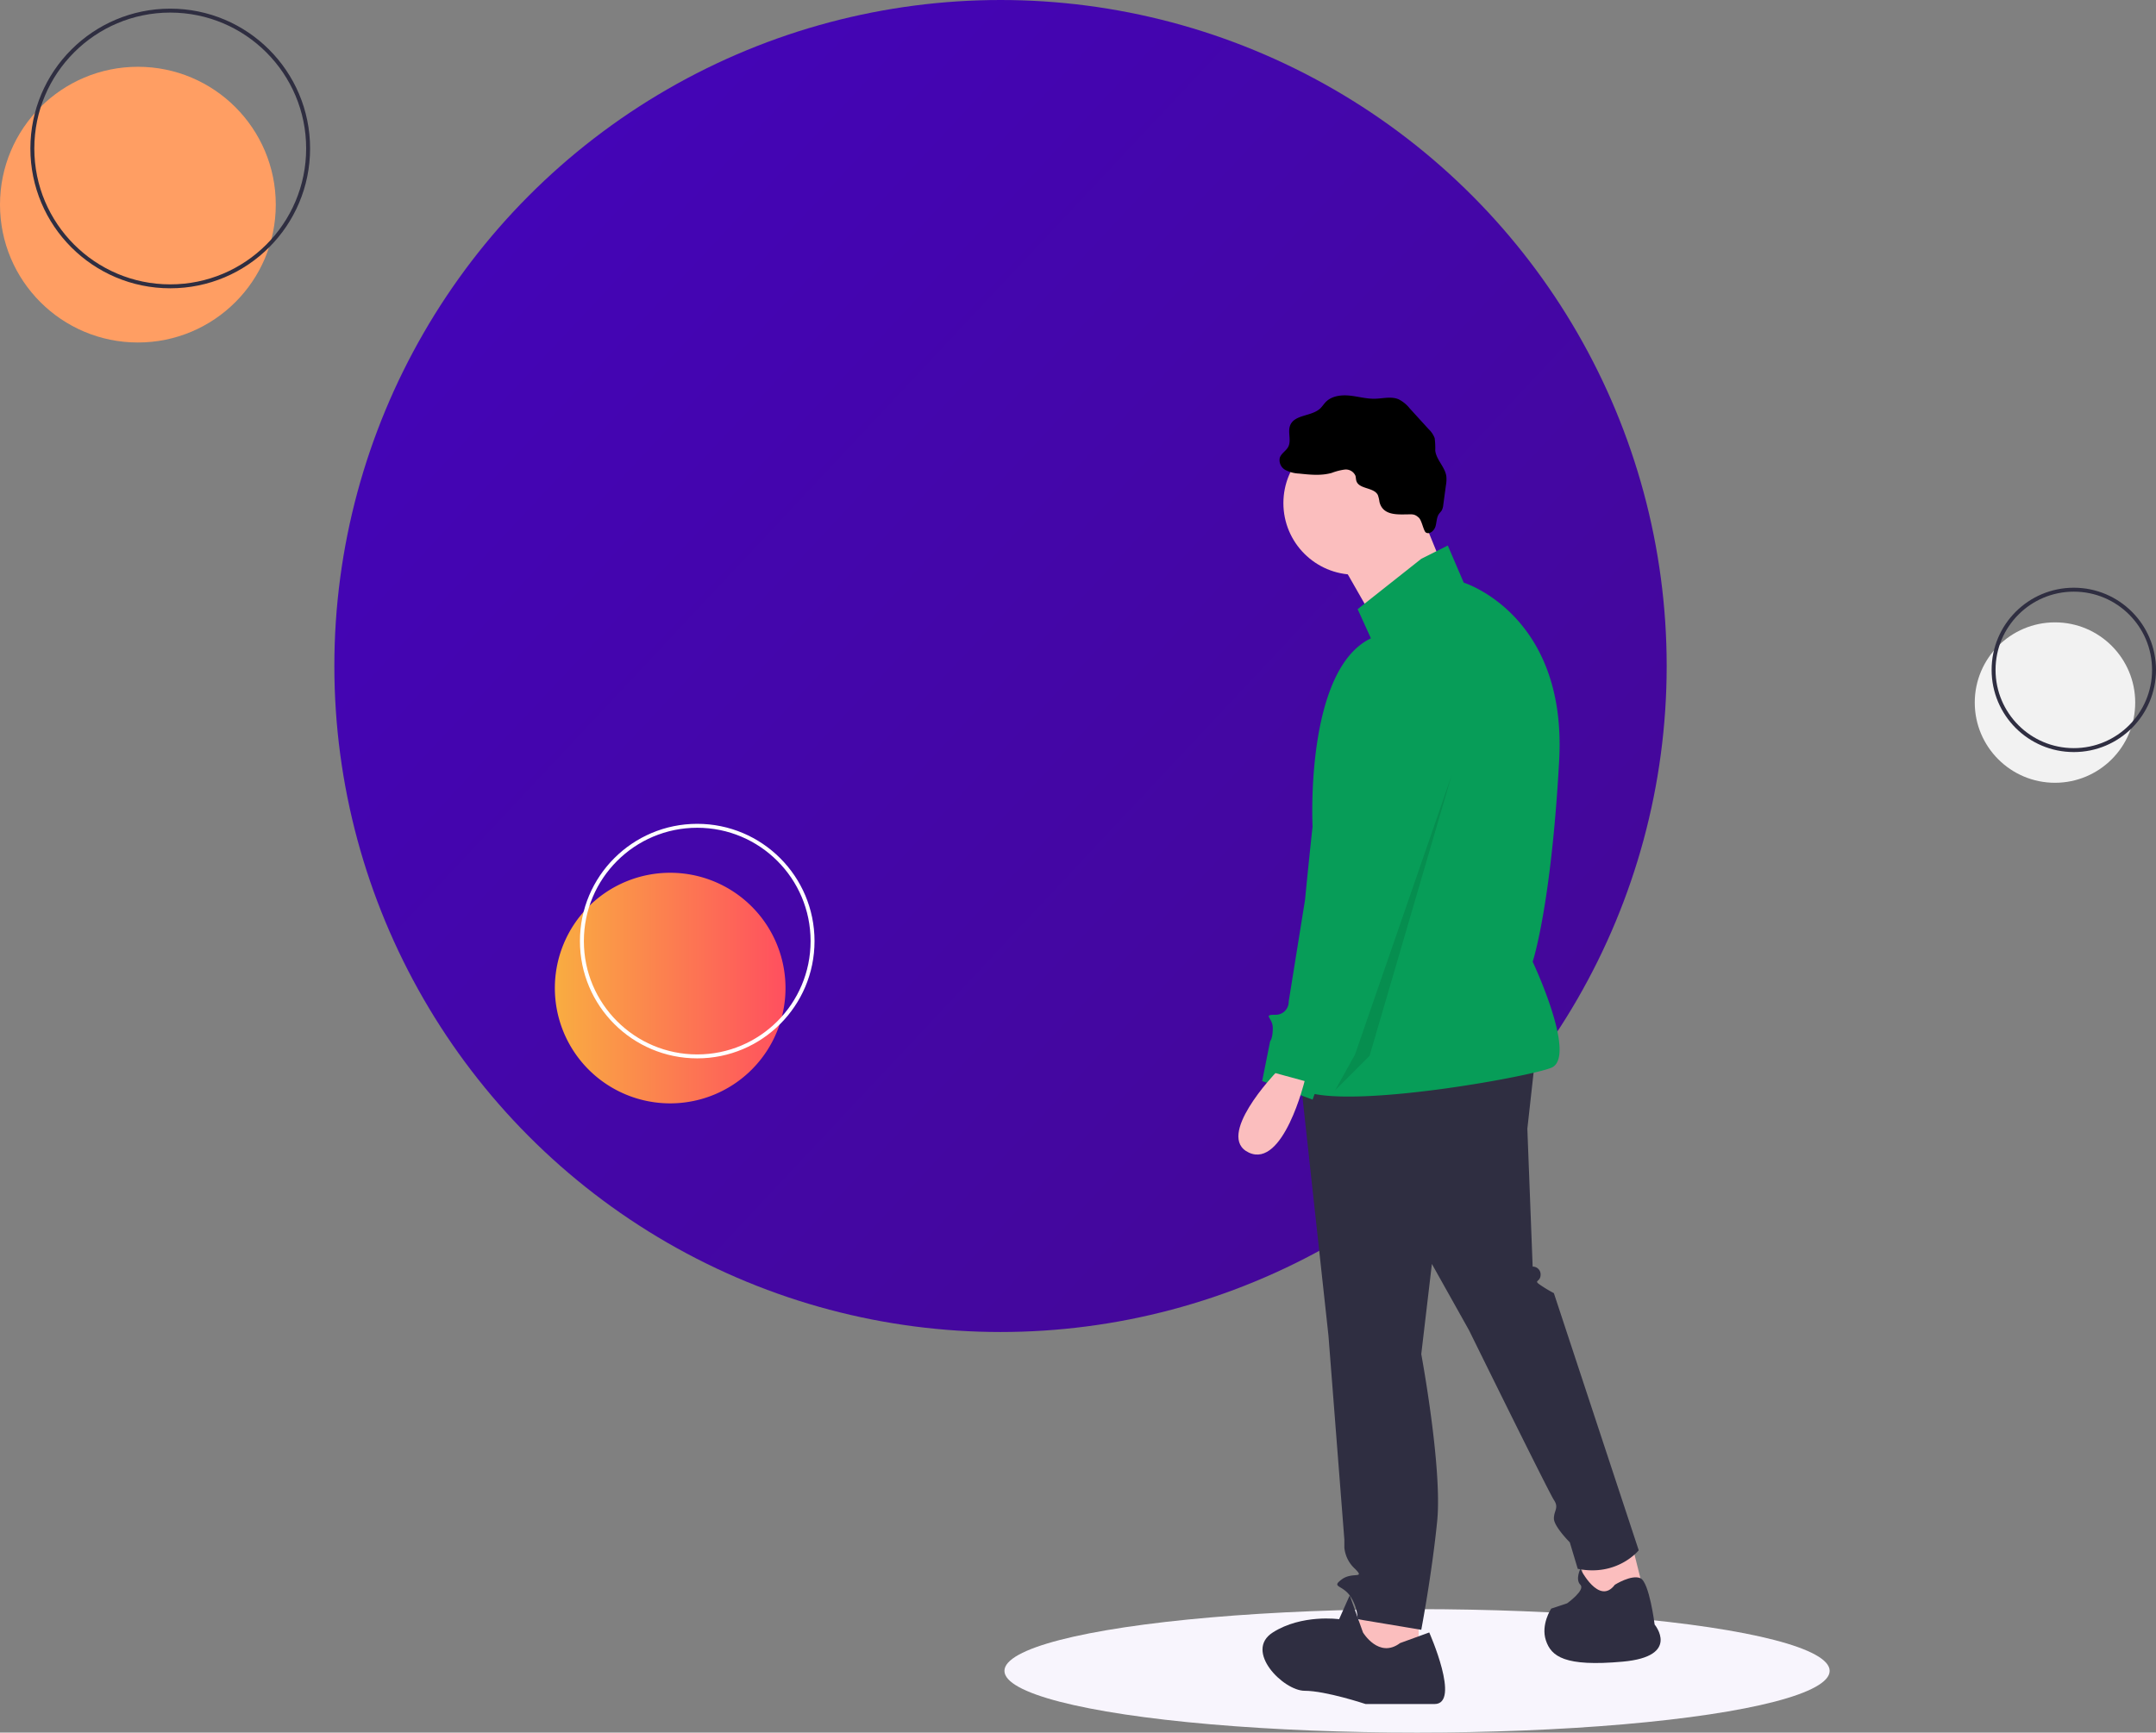 <svg xmlns="http://www.w3.org/2000/svg" xmlns:xlink="http://www.w3.org/1999/xlink" width="548.098" height="440.565" viewBox="0 0 548.098 440.565">
  <rect x="0" y="0" width="548.098" height="440.565" fill="#808080" stroke="none"/>
  <defs>
    <linearGradient id="linear-gradient" y1="0.013" x2="0.982" y2="0.933" gradientUnits="objectBoundingBox">
      <stop offset="0" stop-color="#4404bc"/>
      <stop offset="1" stop-color="#440895"/>
    </linearGradient>
    <linearGradient id="linear-gradient-2" y1="0.5" x2="1" y2="0.5" gradientUnits="objectBoundingBox">
      <stop offset="0" stop-color="#f9ad41"/>
      <stop offset="1" stop-color="#ff4f5f"/>
    </linearGradient>
  </defs>
  <g id="Group_4031" data-name="Group 4031" transform="translate(-820 -168.299)">
    <g id="Group_4027" data-name="Group 4027" transform="translate(-147.629 -20)">
      <ellipse id="Ellipse_2678" data-name="Ellipse 2678" cx="104.893" cy="15.695" rx="104.893" ry="15.695" transform="translate(1222.978 597.474)" fill="#f8f5fd"/>
      <circle id="Ellipse_2686" data-name="Ellipse 2686" cx="169.352" cy="169.352" r="169.352" transform="translate(1052.629 188.299)" fill="url(#linear-gradient)"/>
      <g id="undraw_signal_searching_bhpc" transform="translate(1282.446 288.83)">
        <path id="Path_3821" data-name="Path 3821" d="M722.232,664.625l3.371,13.483-14.831,4.045L709.424,668Z" transform="translate(-622.474 -373.641)" fill="#fbbebe"/>
        <path id="Path_3822" data-name="Path 3822" d="M592.994,699.657v12.808l-14.831,2.7-2.7-6.742,5.393-11.46Z" transform="translate(-547.166 -391.819)" fill="#fbbebe"/>
        <path id="Path_3823" data-name="Path 3823" d="M766.063,447.269l-2.022,18.2,1.348,35.055a1.981,1.981,0,0,1,2.022,2.022c0,2.022-2.022,1.348,0,2.7a35.016,35.016,0,0,0,3.371,2.022l21.572,65.39s-5.393,6.741-15.5,4.719l-2.022-6.741s-4.045-4.045-4.045-6.067,1.348-2.7,0-4.719S749.21,516.7,749.21,516.7l-9.438-16.853-2.7,22.92s5.393,28.987,4.045,42.47-4.045,27.639-4.045,27.639l-16.179-2.7a11.257,11.257,0,0,0-2.022-6.067c-2.022-2.7-4.719-2.022-2.022-4.045s6.067,0,3.371-2.7a8.352,8.352,0,0,1-2.7-5.393V569.96l-4.045-51.908-7.415-68.087Z" transform="translate(-690.574 -278.976)" fill="#2f2e41"/>
        <ellipse id="Ellipse_2714" data-name="Ellipse 2714" cx="18.201" cy="18.201" rx="18.201" ry="18.201" transform="translate(11.447 9.2)" fill="#fbbebe"/>
        <path id="Path_3824" data-name="Path 3824" d="M587.9,63.356l7.415,18.2L577.784,94.366,567,75.49Z" transform="translate(-542.405 -35.618)" fill="#fbbebe"/>
        <path id="Union_3" data-name="Union 3" d="M-22115.818,4162.343l2.021-10.113s.676-.671.676-3.369-2.7-3.369.678-3.369a3.3,3.3,0,0,0,3.369-3.375l4.154-25.855c1.023-10.532,1.912-18.636,1.912-18.636s-2.025-39.774,14.83-47.861l-3.369-7.415,16.18-12.81,6.738-3.369,4.047,9.436s26.291,8.093,24.266,45.169-6.738,51.229-6.738,51.229,11.461,24.272,4.717,26.969c-5.568,2.228-45.605,9.507-60.152,6.664l-.518,1.423Z" transform="translate(22121.871 -3987.983)" fill="#079d58"/>
        <path id="Path_3826" data-name="Path 3826" d="M680.106,456.508s-15.5,16.179-6.741,20.224,14.157-18.2,14.157-18.2Z" transform="translate(-670.681 -284.169)" fill="#fbbebe"/>
        <path id="Path_3827" data-name="Path 3827" d="M719.658,771.971l7.415-2.7s8.089,18.2,1.348,18.2H710.895s-10.112-3.371-15.5-3.371-15.5-10.112-8.089-14.831,16.853-3.371,16.853-3.371l2.7-6.067,3.371,9.438S714.265,776.016,719.658,771.971Z" transform="translate(-678.549 -454.696)" fill="#2f2e41"/>
        <path id="Path_3828" data-name="Path 3828" d="M866.3,748.484s4.222-2.664,6.493-1.669,3.619,11.781,3.619,11.781,6.741,8.09-8.09,9.438-18.2-1.348-19.55-5.393,1.348-8.09,1.348-8.09l4.045-1.348s4.719-3.371,3.371-4.719,0-4.045,0-4.045S862.26,753.877,866.3,748.484Z" transform="translate(-770.591 -446.04)" fill="#2f2e41"/>
        <path id="Path_3829" data-name="Path 3829" d="M719.956,89.987a8.933,8.933,0,0,0-.4-1.732c-.978-2.052-4.8-1.453-5.475-3.623-.133-.425-.105-.886-.236-1.312a2.662,2.662,0,0,0-2.742-1.571,14.812,14.812,0,0,0-3.286.846c-2.667.757-5.5.468-8.26.173a8.312,8.312,0,0,1-3.527-.918,2.842,2.842,0,0,1-1.416-3.1c.364-1.117,1.587-1.731,2.136-2.769.873-1.649-.194-3.779.514-5.505,1.136-2.769,5.434-2.213,7.618-4.26.53-.5.912-1.132,1.42-1.651,1.507-1.541,3.888-1.839,6.033-1.626s4.253.842,6.408.8c2.044-.036,4.186-.659,6.069.136a8.657,8.657,0,0,1,2.851,2.342l4.83,5.3a5.954,5.954,0,0,1,1.493,2.249,19.789,19.789,0,0,1,.147,3.153c.283,2.391,2.522,4.2,2.824,6.587a8.564,8.564,0,0,1-.107,2.218l-.677,4.989a3.714,3.714,0,0,1-.381,1.4c-.2.336-.494.6-.716.922-.625.9-.568,2.1-.879,3.156s-1.425,2.1-2.4,1.59c-.636-.332-1.057-3.075-1.829-3.787-1.076-.992-1.639-.87-2.967-.853C724.345,93.174,720.807,93.4,719.956,89.987Z" transform="translate(-684.081 -62.877)"/>
        <path id="Path_3831" data-name="Path 3831" d="M596.66,220.409l-20.9,71.457L567,300.63l5.056-9.1Z" transform="translate(-542.405 -123.91)" opacity="0.1"/>
      </g>
    </g>
    <g id="undraw_in_thought_gjsf" transform="translate(820 171)">
      <circle id="Ellipse_2723" data-name="Ellipse 2723" cx="35.054" cy="35.054" r="35.054" transform="translate(0 14.281)" fill="#ff9e63"/>
      <circle id="Ellipse_2724" data-name="Ellipse 2724" cx="35.054" cy="35.054" r="35.054" transform="translate(8.223)" fill="none" stroke="#2f2e41" stroke-miterlimit="10" stroke-width="1"/>
      <circle id="Ellipse_2725" data-name="Ellipse 2725" cx="20.395" cy="20.395" r="20.395" transform="translate(502.023 155.554)" fill="#f2f2f2"/>
      <circle id="Ellipse_2726" data-name="Ellipse 2726" cx="20.395" cy="20.395" r="20.395" transform="translate(506.809 147.245)" fill="none" stroke="#2f2e41" stroke-miterlimit="10" stroke-width="1"/>
      <path id="Path_3832" data-name="Path 3832" d="M29.318,0A29.318,29.318,0,1,1,0,29.318,29.318,29.318,0,0,1,29.318,0Z" transform="translate(141.055 219.228)" fill="url(#linear-gradient-2)"/>
      <circle id="Ellipse_2728" data-name="Ellipse 2728" cx="29.318" cy="29.318" r="29.318" transform="translate(147.932 207.284)" fill="none" stroke="#fff" stroke-miterlimit="10" stroke-width="1"/>
    </g>
  </g>
</svg>
